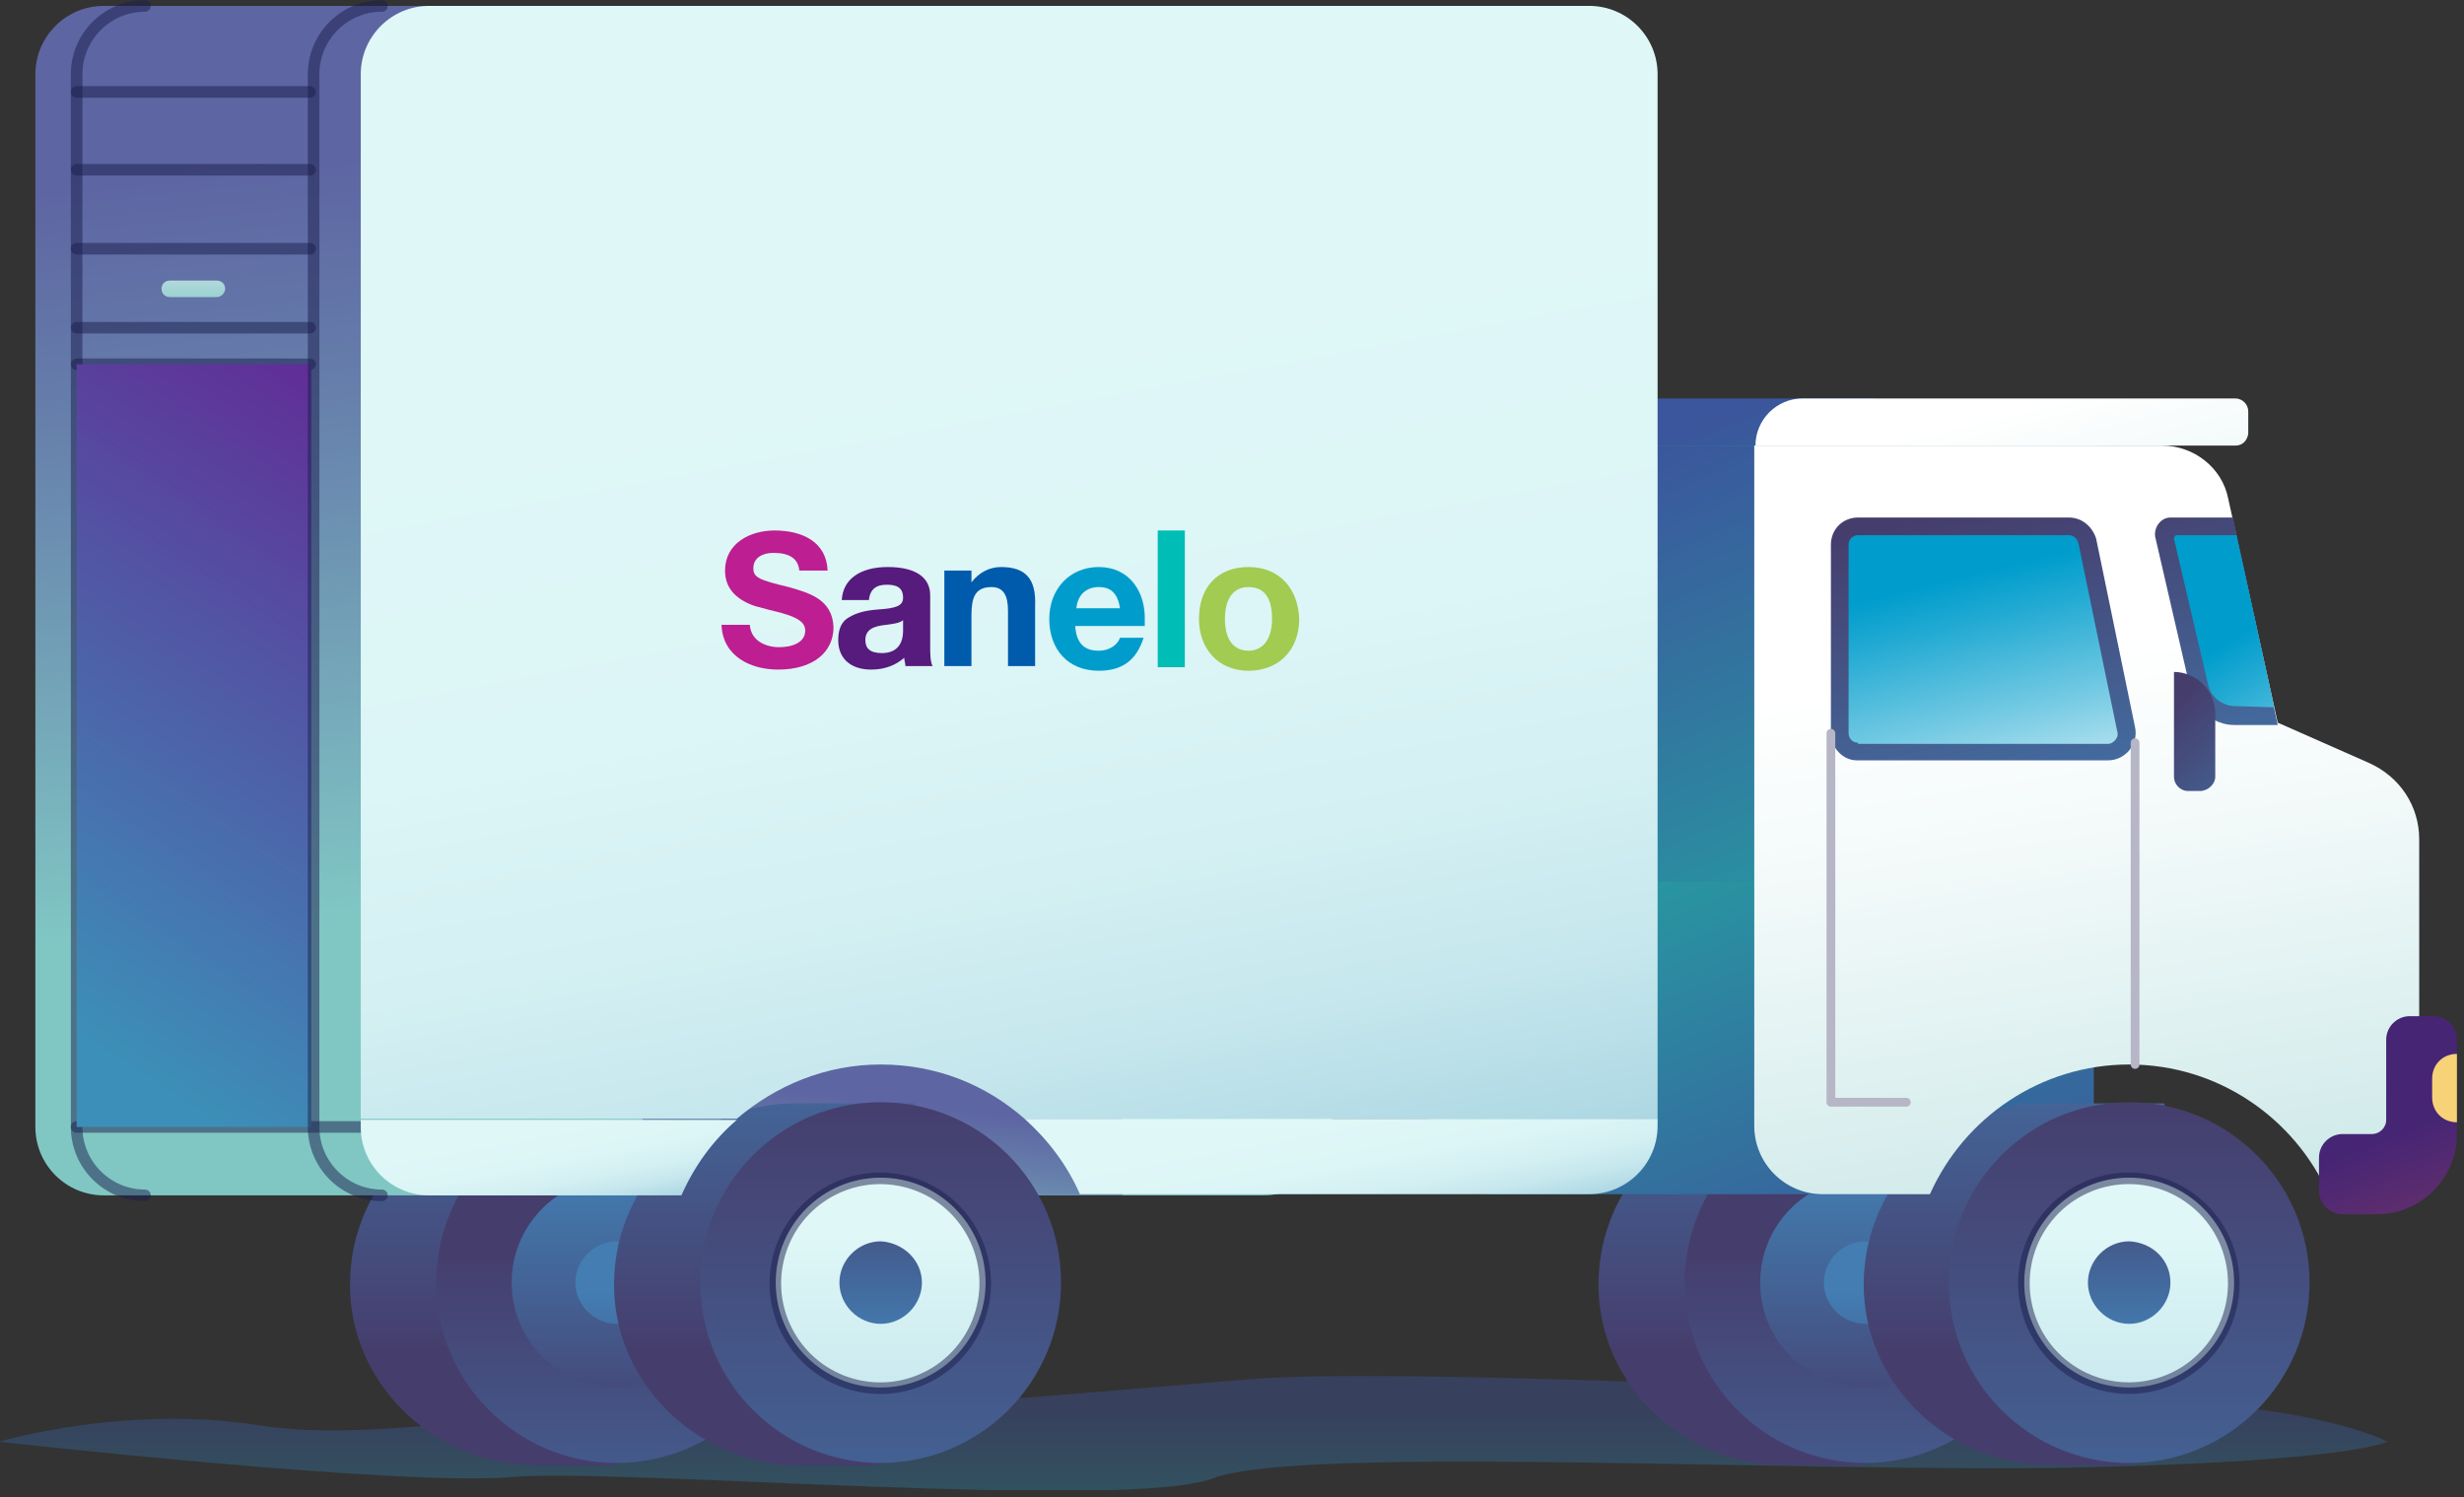 <svg width="209" height="127" viewBox="0 0 209 127" fill="none" xmlns="http://www.w3.org/2000/svg">
<rect x="0" y="0" width="209" height="127" fill="#333333" stroke="none"/>
<g clip-path="url(#clip0)">
<path opacity="0.4" d="M202.5 122.3C202.5 122.3 196.5 118.8 175.6 118.4C154.8 118 118.5 116 106 117C93.5 118 65 120.7 57.7 119.5C50.4 118.3 33.1 122.7 21.9 120.9C10.7 119.1 -0.1 122.3 -0.1 122.3C-0.1 122.3 33.9 126.1 43.3 125.3C52.6 124.5 95.5 128.2 102.9 125.4C110.3 122.6 151.9 124.9 175.6 124.5C199.4 124 202.5 122.3 202.5 122.3Z" fill="url(#paint0_linear)"/>
<path d="M158.7 37.8H118C118 35.6 119.8 33.8 122 33.8H158.7C159.3 33.8 159.8 34.3 159.8 34.9V36.8C159.8 37.4 159.3 37.8 158.7 37.8Z" fill="url(#paint1_linear)"/>
<path d="M166.3 108.9C166.3 113.5 164.3 117.5 161.2 120.4C161.2 122.5 159.5 124.3 157.3 124.3H151.4C143.1 124.3 136 117.9 135.6 109.7C135.2 100.9 142.2 93.6 150.9 93.6H161.1V97.5C164.3 100.2 166.3 104.3 166.3 108.9Z" fill="url(#paint2_linear)"/>
<path d="M158.2 124.1C166.65 124.1 173.5 117.25 173.5 108.8C173.5 100.35 166.65 93.5 158.2 93.5C149.75 93.5 142.9 100.35 142.9 108.8C142.9 117.25 149.75 124.1 158.2 124.1Z" fill="url(#paint3_linear)"/>
<path d="M158.2 117.7C163.115 117.7 167.1 113.715 167.1 108.8C167.1 103.885 163.115 99.9 158.2 99.9C153.284 99.9 149.3 103.885 149.3 108.8C149.3 113.715 153.284 117.7 158.2 117.7Z" fill="url(#paint4_linear)"/>
<path d="M161.7 108.8C161.7 110.7 160.1 112.3 158.2 112.3C156.3 112.3 154.7 110.7 154.7 108.8C154.7 106.9 156.3 105.3 158.2 105.3C160.1 105.3 161.7 106.9 161.7 108.8Z" fill="url(#paint5_linear)"/>
<path d="M60.4 108.9C60.4 113.5 58.4 117.5 55.3 120.4C55.3 122.5 53.6 124.3 51.4 124.3H45.5C37.2 124.3 30.1 117.9 29.7 109.7C29.3 100.9 36.3 93.6 45 93.6H55.2V97.5C58.4 100.2 60.4 104.3 60.4 108.9Z" fill="url(#paint6_linear)"/>
<path d="M52.3 124.1C60.75 124.1 67.6 117.25 67.6 108.8C67.6 100.35 60.75 93.5 52.3 93.5C43.85 93.5 37 100.35 37 108.8C37 117.25 43.85 124.1 52.3 124.1Z" fill="url(#paint7_linear)"/>
<path d="M52.3 117.7C57.215 117.7 61.2 113.715 61.2 108.8C61.2 103.885 57.215 99.9 52.3 99.9C47.385 99.9 43.4 103.885 43.4 108.8C43.4 113.715 47.385 117.7 52.3 117.7Z" fill="url(#paint8_linear)"/>
<path d="M55.8 108.8C55.8 110.7 54.2 112.3 52.3 112.3C50.4 112.3 48.8 110.7 48.8 108.8C48.8 106.9 50.4 105.3 52.3 105.3C54.2 105.4 55.8 106.9 55.8 108.8Z" fill="url(#paint9_linear)"/>
<path d="M107.2 101.4H8.8C5.6 101.4 3 98.8 3 95.6V6.3C3 3.1 5.6 0.5 8.8 0.5H107.2C110.4 0.5 113 3.1 113 6.3V95.6C113 98.8 110.4 101.4 107.2 101.4Z" fill="url(#paint10_linear)"/>
<path d="M95.2 86.3H54.5V101.4H95.2V86.3Z" fill="url(#paint11_linear)"/>
<path d="M121.2 95.6V37.8H155.8C158.5 37.8 160.9 39.7 161.5 42.3L165.7 61.3L173.4 64.7C176 65.8 177.6 68.4 177.6 71.1V95.5C177.6 98.7 175 101.3 171.8 101.3H127C123.8 101.4 121.2 98.8 121.2 95.6Z" fill="url(#paint12_linear)"/>
<path d="M177.6 37.8H135.3V74.8H177.6V37.8Z" fill="url(#paint13_linear)"/>
<path opacity="0.5" d="M12.3 101.4C9.1 101.4 6.5 98.8 6.5 95.6V6.3C6.5 3.1 9.1 0.5 12.3 0.5" stroke="#1A1E4D" stroke-width="0.982" stroke-miterlimit="10" stroke-linecap="round"/>
<path opacity="0.5" d="M6.5 95.6H46.2" stroke="#1A1E4D" stroke-width="0.982" stroke-miterlimit="10" stroke-linecap="round"/>
<path opacity="0.5" d="M6.5 30.9H26.3" stroke="#1A1E4D" stroke-width="0.982" stroke-miterlimit="10" stroke-linecap="round"/>
<path opacity="0.5" d="M6.5 7.8H26.3" stroke="#1A1E4D" stroke-width="0.982" stroke-miterlimit="10" stroke-linecap="round"/>
<path opacity="0.5" d="M6.5 14.4H26.3" stroke="#1A1E4D" stroke-width="0.982" stroke-miterlimit="10" stroke-linecap="round"/>
<path opacity="0.5" d="M6.5 21.1H26.3" stroke="#1A1E4D" stroke-width="0.982" stroke-miterlimit="10" stroke-linecap="round"/>
<path opacity="0.5" d="M6.5 27.8H26.3" stroke="#1A1E4D" stroke-width="0.982" stroke-miterlimit="10" stroke-linecap="round"/>
<path d="M18.4 25.2H14.4C14 25.2 13.7 24.9 13.7 24.5C13.7 24.1 14 23.8 14.4 23.8H18.4C18.8 23.8 19.1 24.1 19.1 24.5C19.1 24.8 18.8 25.2 18.4 25.2Z" fill="url(#paint14_linear)"/>
<path d="M26.4 30.9H6.5V95.6H26.4V30.9Z" fill="url(#paint15_linear)"/>
<path d="M188.8 108.9C188.8 113.5 186.8 117.5 183.7 120.4C183.7 122.5 182 124.3 179.8 124.3H173.9C165.6 124.3 158.5 117.9 158.1 109.7C157.7 100.9 164.7 93.6 173.4 93.6H183.6V97.5C186.8 100.2 188.8 104.3 188.8 108.9Z" fill="url(#paint16_linear)"/>
<path d="M82.8 108.9C82.8 113.5 80.8 117.5 77.7 120.4C77.7 122.5 76 124.3 73.8 124.3H67.9C59.6 124.3 52.5 117.9 52.1 109.7C51.7 100.9 58.7 93.6 67.4 93.6H77.6V97.5C80.9 100.2 82.8 104.3 82.8 108.9Z" fill="url(#paint17_linear)"/>
<path opacity="0.5" d="M164.6 69.2H160.6C160.2 69.2 159.9 68.9 159.9 68.5C159.9 68.1 160.2 67.8 160.6 67.8H164.6C165 67.8 165.3 68.1 165.3 68.5C165.3 68.9 165 69.2 164.6 69.2Z" stroke="#1A1E4D" stroke-width="0.982" stroke-miterlimit="10" stroke-linecap="round"/>
<path d="M205.2 71.2V95.5C205.2 98.7 202.6 101.3 199.4 101.3H197.5C194.6 94.8 188.1 90.3 180.6 90.3C173.1 90.3 166.6 94.8 163.7 101.3H154.6C151.4 101.3 148.8 98.7 148.8 95.5V37.8H183.4C186.1 37.8 188.5 39.7 189 42.3L193.2 61.3L200.9 64.7C203.6 65.9 205.2 68.4 205.2 71.2Z" fill="url(#paint18_linear)"/>
<path d="M201.2 96.2H198.7C197.6 96.2 196.7 97.1 196.7 98.2V101C196.7 102.1 197.6 103 198.7 103H201.6C205.4 103 208.4 99.9 208.4 96.2V88.2C208.4 87.1 207.5 86.2 206.4 86.2H204.4C203.3 86.2 202.4 87.1 202.4 88.2V95C202.4 95.7 201.8 96.2 201.2 96.2Z" fill="url(#paint19_linear)"/>
<path d="M208.4 95.2C207.2 95.2 206.3 94.3 206.3 93.1V91.5C206.3 90.3 207.2 89.4 208.4 89.4V95.2Z" fill="url(#paint20_linear)"/>
<path d="M155.3 62.2V46.2C155.3 44.9 156.3 43.9 157.6 43.9H175.5C176.6 43.9 177.5 44.7 177.8 45.7L181.1 61.7C181.4 63.1 180.3 64.5 178.8 64.5H157.5C156.3 64.5 155.3 63.4 155.3 62.2Z" fill="url(#paint21_linear)"/>
<path d="M157.6 63C157.1 63 156.8 62.6 156.8 62.2V46.2C156.8 45.7 157.2 45.4 157.6 45.4H175.5C175.9 45.4 176.2 45.7 176.3 46.1L179.6 62.1C179.7 62.4 179.5 62.7 179.4 62.8C179.3 62.9 179.1 63.1 178.8 63.1H157.6V63Z" fill="url(#paint22_linear)"/>
<path d="M189.4 43.9H184.1C183.3 43.9 182.7 44.7 182.8 45.5L185.8 58.5C186.2 60.2 187.8 61.5 189.5 61.5H193.2L189.4 43.9Z" fill="url(#paint23_linear)"/>
<path d="M189.6 59.9C188.5 59.9 187.5 59.1 187.3 58.1L184.4 45.7C184.4 45.6 184.5 45.4 184.6 45.4H189.7L192.9 60L189.6 59.9Z" fill="url(#paint24_linear)"/>
<path d="M155.3 62.2V93.5H161.7" stroke="#B6B6C6" stroke-width="0.74" stroke-miterlimit="10" stroke-linecap="round" stroke-linejoin="round"/>
<path d="M181.1 63V90.3" stroke="#B6B6C6" stroke-width="0.74" stroke-miterlimit="10" stroke-linecap="round" stroke-linejoin="round"/>
<path d="M189.6 37.8H148.9C148.9 35.6 150.7 33.8 152.9 33.8H189.6C190.2 33.8 190.7 34.3 190.7 34.9V36.8C190.6 37.4 190.2 37.8 189.6 37.8Z" fill="url(#paint25_linear)"/>
<path opacity="0.5" d="M32.4 101.4C29.2 101.4 26.6 98.8 26.6 95.6V6.3C26.6 3.1 29.2 0.5 32.4 0.5" stroke="#1A1E4D" stroke-width="0.982" stroke-miterlimit="10" stroke-linecap="round"/>
<path d="M30.6 95.6C30.6 98.8 33.2 101.4 36.4 101.4H57.8C58.9 98.9 60.5 96.7 62.5 95H30.6V95.6Z" fill="url(#paint26_linear)"/>
<path d="M140.6 6.3C140.6 3.1 138 0.5 134.8 0.5H36.4C33.2 0.5 30.6 3.1 30.6 6.3V94.9H62.5C65.8 92.1 70 90.3 74.7 90.3C79.4 90.3 83.6 92 86.9 94.9H140.6V6.3V6.3Z" fill="url(#paint27_linear)"/>
<path d="M86.9 94.9C88.9 96.7 90.5 98.8 91.6 101.3H134.8C138 101.3 140.6 98.7 140.6 95.5V94.9H86.9V94.9Z" fill="url(#paint28_linear)"/>
<path d="M186.6 67.1H185.6C184.9 67.1 184.4 66.5 184.4 65.9V57C186.3 57 187.9 58.6 187.9 60.5V65.9C187.9 66.5 187.3 67.1 186.6 67.1Z" fill="url(#paint29_linear)"/>
<path d="M74.7 124.1C83.15 124.1 90 117.25 90 108.8C90 100.35 83.15 93.5 74.7 93.5C66.25 93.5 59.4 100.35 59.4 108.8C59.4 117.25 66.25 124.1 74.7 124.1Z" fill="url(#paint30_linear)"/>
<path d="M74.7 117.7C79.615 117.7 83.6 113.715 83.6 108.8C83.6 103.885 79.615 99.9 74.7 99.9C69.784 99.9 65.8 103.885 65.8 108.8C65.8 113.715 69.784 117.7 74.7 117.7Z" fill="url(#paint31_linear)"/>
<path opacity="0.5" d="M83.341 110.847C84.44 106.056 81.447 101.281 76.656 100.183C71.865 99.084 67.09 102.078 65.992 106.869C64.893 111.659 67.886 116.434 72.677 117.532C77.468 118.631 82.243 115.638 83.341 110.847Z" stroke="#1A1E4D" stroke-width="0.982" stroke-miterlimit="10" stroke-linecap="round"/>
<path d="M78.2 108.8C78.2 110.7 76.6 112.3 74.7 112.3C72.8 112.3 71.2 110.7 71.2 108.8C71.2 106.9 72.8 105.3 74.7 105.3C76.6 105.4 78.2 106.9 78.2 108.8Z" fill="url(#paint32_linear)"/>
<path d="M180.6 124.1C189.05 124.1 195.9 117.25 195.9 108.8C195.9 100.35 189.05 93.5 180.6 93.5C172.15 93.5 165.3 100.35 165.3 108.8C165.3 117.25 172.15 124.1 180.6 124.1Z" fill="url(#paint33_linear)"/>
<path d="M180.6 117.7C185.516 117.7 189.5 113.715 189.5 108.8C189.5 103.885 185.516 99.9 180.6 99.9C175.685 99.9 171.7 103.885 171.7 108.8C171.7 113.715 175.685 117.7 180.6 117.7Z" fill="url(#paint34_linear)"/>
<path opacity="0.5" d="M187.427 114.528C190.561 110.741 190.031 105.131 186.245 101.998C182.458 98.864 176.848 99.394 173.714 103.18C170.581 106.967 171.11 112.577 174.897 115.711C178.684 118.844 184.294 118.315 187.427 114.528Z" stroke="#1A1E4D" stroke-width="0.982" stroke-miterlimit="10" stroke-linecap="round"/>
<path d="M184.1 108.8C184.1 110.7 182.5 112.3 180.6 112.3C178.7 112.3 177.1 110.7 177.1 108.8C177.1 106.9 178.7 105.3 180.6 105.3C182.6 105.4 184.1 106.9 184.1 108.8Z" fill="url(#paint35_linear)"/>
<path d="M66.9 49.8C64.4 49.2 63.9 49 63.9 48.2C63.9 47.3 64.7 46.9 65.6 46.9C67 46.9 67.7 47.4 67.8 48.4H70.2C70.1 46 68.1 45 65.7 45C63.6 45 61.5 46.1 61.5 48.4C61.5 49.8 62.3 50.8 64 51.4C64.7 51.6 65.5 51.8 66.3 52C67.7 52.4 68.3 52.8 68.3 53.5C68.3 54.5 67.2 54.9 66.1 54.9C65 54.9 63.7 54.4 63.6 53H61.2C61.3 55.7 63.7 56.8 66 56.8C69 56.8 70.7 55.3 70.7 53.2C70.6 50.8 68.6 50.3 66.9 49.8Z" fill="#BD1E91"/>
<path d="M100.5 45H98.2V56.6H100.5V45Z" fill="#00BDB6"/>
<path d="M105.9 48.1C103.3 48.1 101.7 49.8 101.7 52.5C101.7 55.1 103.4 56.9 105.9 56.9C108.4 56.9 110.2 55.2 110.2 52.5C110.1 49.9 108.5 48.1 105.9 48.1ZM105.9 55.2C104.6 55.2 103.9 54.2 103.9 52.5C103.9 50.8 104.6 49.8 105.9 49.8C107.5 49.8 107.9 51.1 107.9 52.5C107.9 54.1 107.2 55.2 105.9 55.2Z" fill="#A1CB51"/>
<path d="M78.9 50.5C78.9 49 77.7 48.1 75.3 48.1C73 48.1 71.5 49.1 71.4 50.9H73.7C73.8 50 74.3 49.6 75.2 49.6C76 49.6 76.6 49.8 76.6 50.7C76.6 51.4 76 51.6 74.5 51.7C73.1 51.8 72.4 52.1 71.8 52.5C71.3 52.9 71.1 53.5 71.1 54.3C71.1 55.9 72.2 56.8 73.9 56.8C75.1 56.8 76 56.4 76.7 55.8C76.7 56 76.8 56.3 76.8 56.5H79.1C78.9 56.1 78.9 55.4 78.9 54.8V50.5ZM76.6 53.5C76.6 54.7 76 55.4 74.8 55.4C73.8 55.4 73.4 55 73.4 54.3C73.4 53.4 74.1 53.1 75.2 53C76 52.9 76.4 52.8 76.6 52.6V53.5Z" fill="#571A7D"/>
<path d="M93.2 48.1C90.7 48.1 89 50 89 52.5C89 55.1 90.6 56.9 93.2 56.9C95.2 56.9 96.4 56 97 54.1H95C94.8 54.7 94.1 55.2 93.2 55.2C91.9 55.2 91.3 54.5 91.2 53.1H97.1C97.1 53.1 97.1 52.8 97.1 52.7C97.2 50.2 95.8 48.1 93.2 48.1ZM91.3 51.6C91.4 50.5 92.1 49.8 93.2 49.8C94.2 49.8 94.8 50.3 95 51.6H91.3Z" fill="#009DCC"/>
<path d="M84.9 48.1C83.9 48.1 83 48.6 82.4 49.4V48.4H80.1V56.5H82.4V52.2C82.4 50.7 82.7 49.8 84.1 49.8C85.1 49.8 85.5 50.5 85.5 51.8V56.5H87.8V51.4C87.9 49.1 87 48.1 84.9 48.1Z" fill="#005BAD"/>
</g>
<defs>
<linearGradient id="paint0_linear" x1="101.264" y1="137.573" x2="101.264" y2="119.817" gradientUnits="userSpaceOnUse">
<stop stop-color="#1CBFA5"/>
<stop offset="1" stop-color="#3B569C"/>
</linearGradient>
<linearGradient id="paint1_linear" x1="165.987" y1="101.95" x2="139.629" y2="37.985" gradientUnits="userSpaceOnUse">
<stop stop-color="#1CBFA5"/>
<stop offset="1" stop-color="#3B569C"/>
</linearGradient>
<linearGradient id="paint2_linear" x1="150.989" y1="114.41" x2="150.989" y2="79.607" gradientUnits="userSpaceOnUse">
<stop stop-color="#453E6D"/>
<stop offset="0.841" stop-color="#4373A7"/>
<stop offset="1" stop-color="#437DB2"/>
</linearGradient>
<linearGradient id="paint3_linear" x1="158.198" y1="106.351" x2="158.198" y2="147.422" gradientUnits="userSpaceOnUse">
<stop stop-color="#453E6D"/>
<stop offset="0.841" stop-color="#4373A7"/>
<stop offset="1" stop-color="#437DB2"/>
</linearGradient>
<linearGradient id="paint4_linear" x1="158.198" y1="123.001" x2="158.198" y2="98.986" gradientUnits="userSpaceOnUse">
<stop stop-color="#453E6D"/>
<stop offset="0.841" stop-color="#4373A7"/>
<stop offset="1" stop-color="#437DB2"/>
</linearGradient>
<linearGradient id="paint5_linear" x1="158.197" y1="126.571" x2="158.197" y2="109.644" gradientUnits="userSpaceOnUse">
<stop stop-color="#453E6D"/>
<stop offset="0.841" stop-color="#4373A7"/>
<stop offset="1" stop-color="#437DB2"/>
</linearGradient>
<linearGradient id="paint6_linear" x1="45.063" y1="114.41" x2="45.063" y2="79.607" gradientUnits="userSpaceOnUse">
<stop stop-color="#453E6D"/>
<stop offset="0.841" stop-color="#4373A7"/>
<stop offset="1" stop-color="#437DB2"/>
</linearGradient>
<linearGradient id="paint7_linear" x1="52.272" y1="106.351" x2="52.272" y2="147.422" gradientUnits="userSpaceOnUse">
<stop stop-color="#453E6D"/>
<stop offset="0.841" stop-color="#4373A7"/>
<stop offset="1" stop-color="#437DB2"/>
</linearGradient>
<linearGradient id="paint8_linear" x1="52.272" y1="123.001" x2="52.272" y2="98.986" gradientUnits="userSpaceOnUse">
<stop stop-color="#453E6D"/>
<stop offset="0.841" stop-color="#4373A7"/>
<stop offset="1" stop-color="#437DB2"/>
</linearGradient>
<linearGradient id="paint9_linear" x1="52.272" y1="126.571" x2="52.272" y2="109.644" gradientUnits="userSpaceOnUse">
<stop stop-color="#453E6D"/>
<stop offset="0.841" stop-color="#4373A7"/>
<stop offset="1" stop-color="#437DB2"/>
</linearGradient>
<linearGradient id="paint10_linear" x1="53.727" y1="9.981" x2="60.419" y2="74.463" gradientUnits="userSpaceOnUse">
<stop offset="0.006" stop-color="#5D65A2"/>
<stop offset="0.284" stop-color="#657CAA"/>
<stop offset="0.869" stop-color="#7BB9BF"/>
<stop offset="1" stop-color="#80C7C4"/>
</linearGradient>
<linearGradient id="paint11_linear" x1="74.906" y1="93.236" x2="73.138" y2="108.343" gradientUnits="userSpaceOnUse">
<stop offset="0.006" stop-color="#5D65A2"/>
<stop offset="0.284" stop-color="#657CAA"/>
<stop offset="0.869" stop-color="#7BB9BF"/>
<stop offset="1" stop-color="#80C7C4"/>
</linearGradient>
<linearGradient id="paint12_linear" x1="135.943" y1="48.195" x2="159.926" y2="110.677" gradientUnits="userSpaceOnUse">
<stop stop-color="#1CBFA5"/>
<stop offset="1" stop-color="#3B569C"/>
</linearGradient>
<linearGradient id="paint13_linear" x1="173.875" y1="98.699" x2="147.518" y2="34.735" gradientUnits="userSpaceOnUse">
<stop stop-color="#1CBFA5"/>
<stop offset="1" stop-color="#3B569C"/>
</linearGradient>
<linearGradient id="paint14_linear" x1="16.41" y1="29.989" x2="16.41" y2="19.839" gradientUnits="userSpaceOnUse">
<stop offset="0.006" stop-color="#5AB9B4"/>
<stop offset="0.195" stop-color="#72C2BE"/>
<stop offset="0.593" stop-color="#AED8D9"/>
<stop offset="1" stop-color="#F2F1F7"/>
</linearGradient>
<linearGradient id="paint15_linear" x1="38.033" y1="30.677" x2="2.169" y2="84.776" gradientUnits="userSpaceOnUse">
<stop stop-color="#652293"/>
<stop offset="1" stop-color="#3C8FB8"/>
</linearGradient>
<linearGradient id="paint16_linear" x1="173.433" y1="114.41" x2="173.433" y2="79.607" gradientUnits="userSpaceOnUse">
<stop stop-color="#453E6D"/>
<stop offset="0.841" stop-color="#4373A7"/>
<stop offset="1" stop-color="#437DB2"/>
</linearGradient>
<linearGradient id="paint17_linear" x1="67.507" y1="114.41" x2="67.507" y2="79.607" gradientUnits="userSpaceOnUse">
<stop stop-color="#453E6D"/>
<stop offset="0.841" stop-color="#4373A7"/>
<stop offset="1" stop-color="#437DB2"/>
</linearGradient>
<linearGradient id="paint18_linear" x1="172.592" y1="55.54" x2="186.151" y2="140.464" gradientUnits="userSpaceOnUse">
<stop stop-color="white"/>
<stop offset="0.172" stop-color="#F4FAFA"/>
<stop offset="0.473" stop-color="#D7EDED"/>
<stop offset="0.865" stop-color="#A9D8D8"/>
<stop offset="1" stop-color="#97D0D0"/>
</linearGradient>
<linearGradient id="paint19_linear" x1="217.531" y1="132.524" x2="203.225" y2="96.339" gradientUnits="userSpaceOnUse">
<stop offset="0.383" stop-color="#9C4559"/>
<stop offset="0.867" stop-color="#5A2C6F"/>
<stop offset="1" stop-color="#472575"/>
</linearGradient>
<linearGradient id="paint20_linear" x1="209.247" y1="96.316" x2="214.296" y2="109.359" gradientUnits="userSpaceOnUse">
<stop offset="0.006" stop-color="#F7D277"/>
<stop offset="0.24" stop-color="#F2BA6D"/>
<stop offset="0.731" stop-color="#E57E52"/>
<stop offset="1" stop-color="#DE5B43"/>
</linearGradient>
<linearGradient id="paint21_linear" x1="164.604" y1="43.897" x2="170.915" y2="75.927" gradientUnits="userSpaceOnUse">
<stop stop-color="#453E6D"/>
<stop offset="0.841" stop-color="#4373A7"/>
<stop offset="1" stop-color="#437DB2"/>
</linearGradient>
<linearGradient id="paint22_linear" x1="165.339" y1="49.267" x2="171.229" y2="73.25" gradientUnits="userSpaceOnUse">
<stop stop-color="#009DCC"/>
<stop offset="0.155" stop-color="#22AAD3"/>
<stop offset="0.498" stop-color="#77CBE4"/>
<stop offset="1" stop-color="#FEFFFF"/>
</linearGradient>
<linearGradient id="paint23_linear" x1="185.414" y1="39.797" x2="191.725" y2="71.826" gradientUnits="userSpaceOnUse">
<stop stop-color="#453E6D"/>
<stop offset="0.841" stop-color="#4373A7"/>
<stop offset="1" stop-color="#437DB2"/>
</linearGradient>
<linearGradient id="paint24_linear" x1="189.856" y1="53.994" x2="202.058" y2="73.769" gradientUnits="userSpaceOnUse">
<stop stop-color="#009DCC"/>
<stop offset="0.155" stop-color="#22AAD3"/>
<stop offset="0.498" stop-color="#77CBE4"/>
<stop offset="1" stop-color="#FEFFFF"/>
</linearGradient>
<linearGradient id="paint25_linear" x1="169.392" y1="34.865" x2="179.174" y2="74.941" gradientUnits="userSpaceOnUse">
<stop stop-color="white"/>
<stop offset="0.172" stop-color="#F4FAFA"/>
<stop offset="0.473" stop-color="#D7EDED"/>
<stop offset="0.865" stop-color="#A9D8D8"/>
<stop offset="1" stop-color="#97D0D0"/>
</linearGradient>
<linearGradient id="paint26_linear" x1="48.471" y1="105.707" x2="46.598" y2="95.642" gradientUnits="userSpaceOnUse">
<stop stop-color="#64A8C7"/>
<stop offset="0.053" stop-color="#77B4CE"/>
<stop offset="0.159" stop-color="#97C9DB"/>
<stop offset="0.275" stop-color="#B1DAE5"/>
<stop offset="0.401" stop-color="#C6E7ED"/>
<stop offset="0.543" stop-color="#D4F0F3"/>
<stop offset="0.716" stop-color="#DCF5F6"/>
<stop offset="1" stop-color="#DFF7F7"/>
</linearGradient>
<linearGradient id="paint27_linear" x1="100.128" y1="128.424" x2="81.551" y2="28.568" gradientUnits="userSpaceOnUse">
<stop stop-color="#64A8C7"/>
<stop offset="0.053" stop-color="#77B4CE"/>
<stop offset="0.159" stop-color="#97C9DB"/>
<stop offset="0.275" stop-color="#B1DAE5"/>
<stop offset="0.401" stop-color="#C6E7ED"/>
<stop offset="0.543" stop-color="#D4F0F3"/>
<stop offset="0.716" stop-color="#DCF5F6"/>
<stop offset="1" stop-color="#DFF7F7"/>
</linearGradient>
<linearGradient id="paint28_linear" x1="116.251" y1="108.426" x2="113.733" y2="94.893" gradientUnits="userSpaceOnUse">
<stop stop-color="#64A8C7"/>
<stop offset="0.053" stop-color="#77B4CE"/>
<stop offset="0.159" stop-color="#97C9DB"/>
<stop offset="0.275" stop-color="#B1DAE5"/>
<stop offset="0.401" stop-color="#C6E7ED"/>
<stop offset="0.543" stop-color="#D4F0F3"/>
<stop offset="0.716" stop-color="#DCF5F6"/>
<stop offset="1" stop-color="#DFF7F7"/>
</linearGradient>
<linearGradient id="paint29_linear" x1="183.93" y1="60.366" x2="195.08" y2="72.567" gradientUnits="userSpaceOnUse">
<stop stop-color="#453E6D"/>
<stop offset="0.841" stop-color="#4373A7"/>
<stop offset="1" stop-color="#437DB2"/>
</linearGradient>
<linearGradient id="paint30_linear" x1="74.716" y1="93.162" x2="74.716" y2="150.805" gradientUnits="userSpaceOnUse">
<stop stop-color="#453E6D"/>
<stop offset="0.841" stop-color="#4373A7"/>
<stop offset="1" stop-color="#437DB2"/>
</linearGradient>
<linearGradient id="paint31_linear" x1="74.716" y1="104.447" x2="74.716" y2="139.182" gradientUnits="userSpaceOnUse">
<stop offset="0.006" stop-color="#DFF7F7"/>
<stop offset="0.437" stop-color="#C8E8EE"/>
<stop offset="1" stop-color="#A3D0DF"/>
</linearGradient>
<linearGradient id="paint32_linear" x1="74.716" y1="98.262" x2="74.716" y2="113.753" gradientUnits="userSpaceOnUse">
<stop stop-color="#453E6D"/>
<stop offset="0.841" stop-color="#4373A7"/>
<stop offset="1" stop-color="#437DB2"/>
</linearGradient>
<linearGradient id="paint33_linear" x1="180.642" y1="93.162" x2="180.642" y2="150.805" gradientUnits="userSpaceOnUse">
<stop stop-color="#453E6D"/>
<stop offset="0.841" stop-color="#4373A7"/>
<stop offset="1" stop-color="#437DB2"/>
</linearGradient>
<linearGradient id="paint34_linear" x1="180.642" y1="104.447" x2="180.642" y2="139.182" gradientUnits="userSpaceOnUse">
<stop offset="0.006" stop-color="#DFF7F7"/>
<stop offset="0.437" stop-color="#C8E8EE"/>
<stop offset="1" stop-color="#A3D0DF"/>
</linearGradient>
<linearGradient id="paint35_linear" x1="180.642" y1="98.262" x2="180.642" y2="113.753" gradientUnits="userSpaceOnUse">
<stop stop-color="#453E6D"/>
<stop offset="0.841" stop-color="#4373A7"/>
<stop offset="1" stop-color="#437DB2"/>
</linearGradient>
<clipPath id="clip0">
<rect width="208.4" height="126.4" fill="white"/>
</clipPath>
</defs>
</svg>
